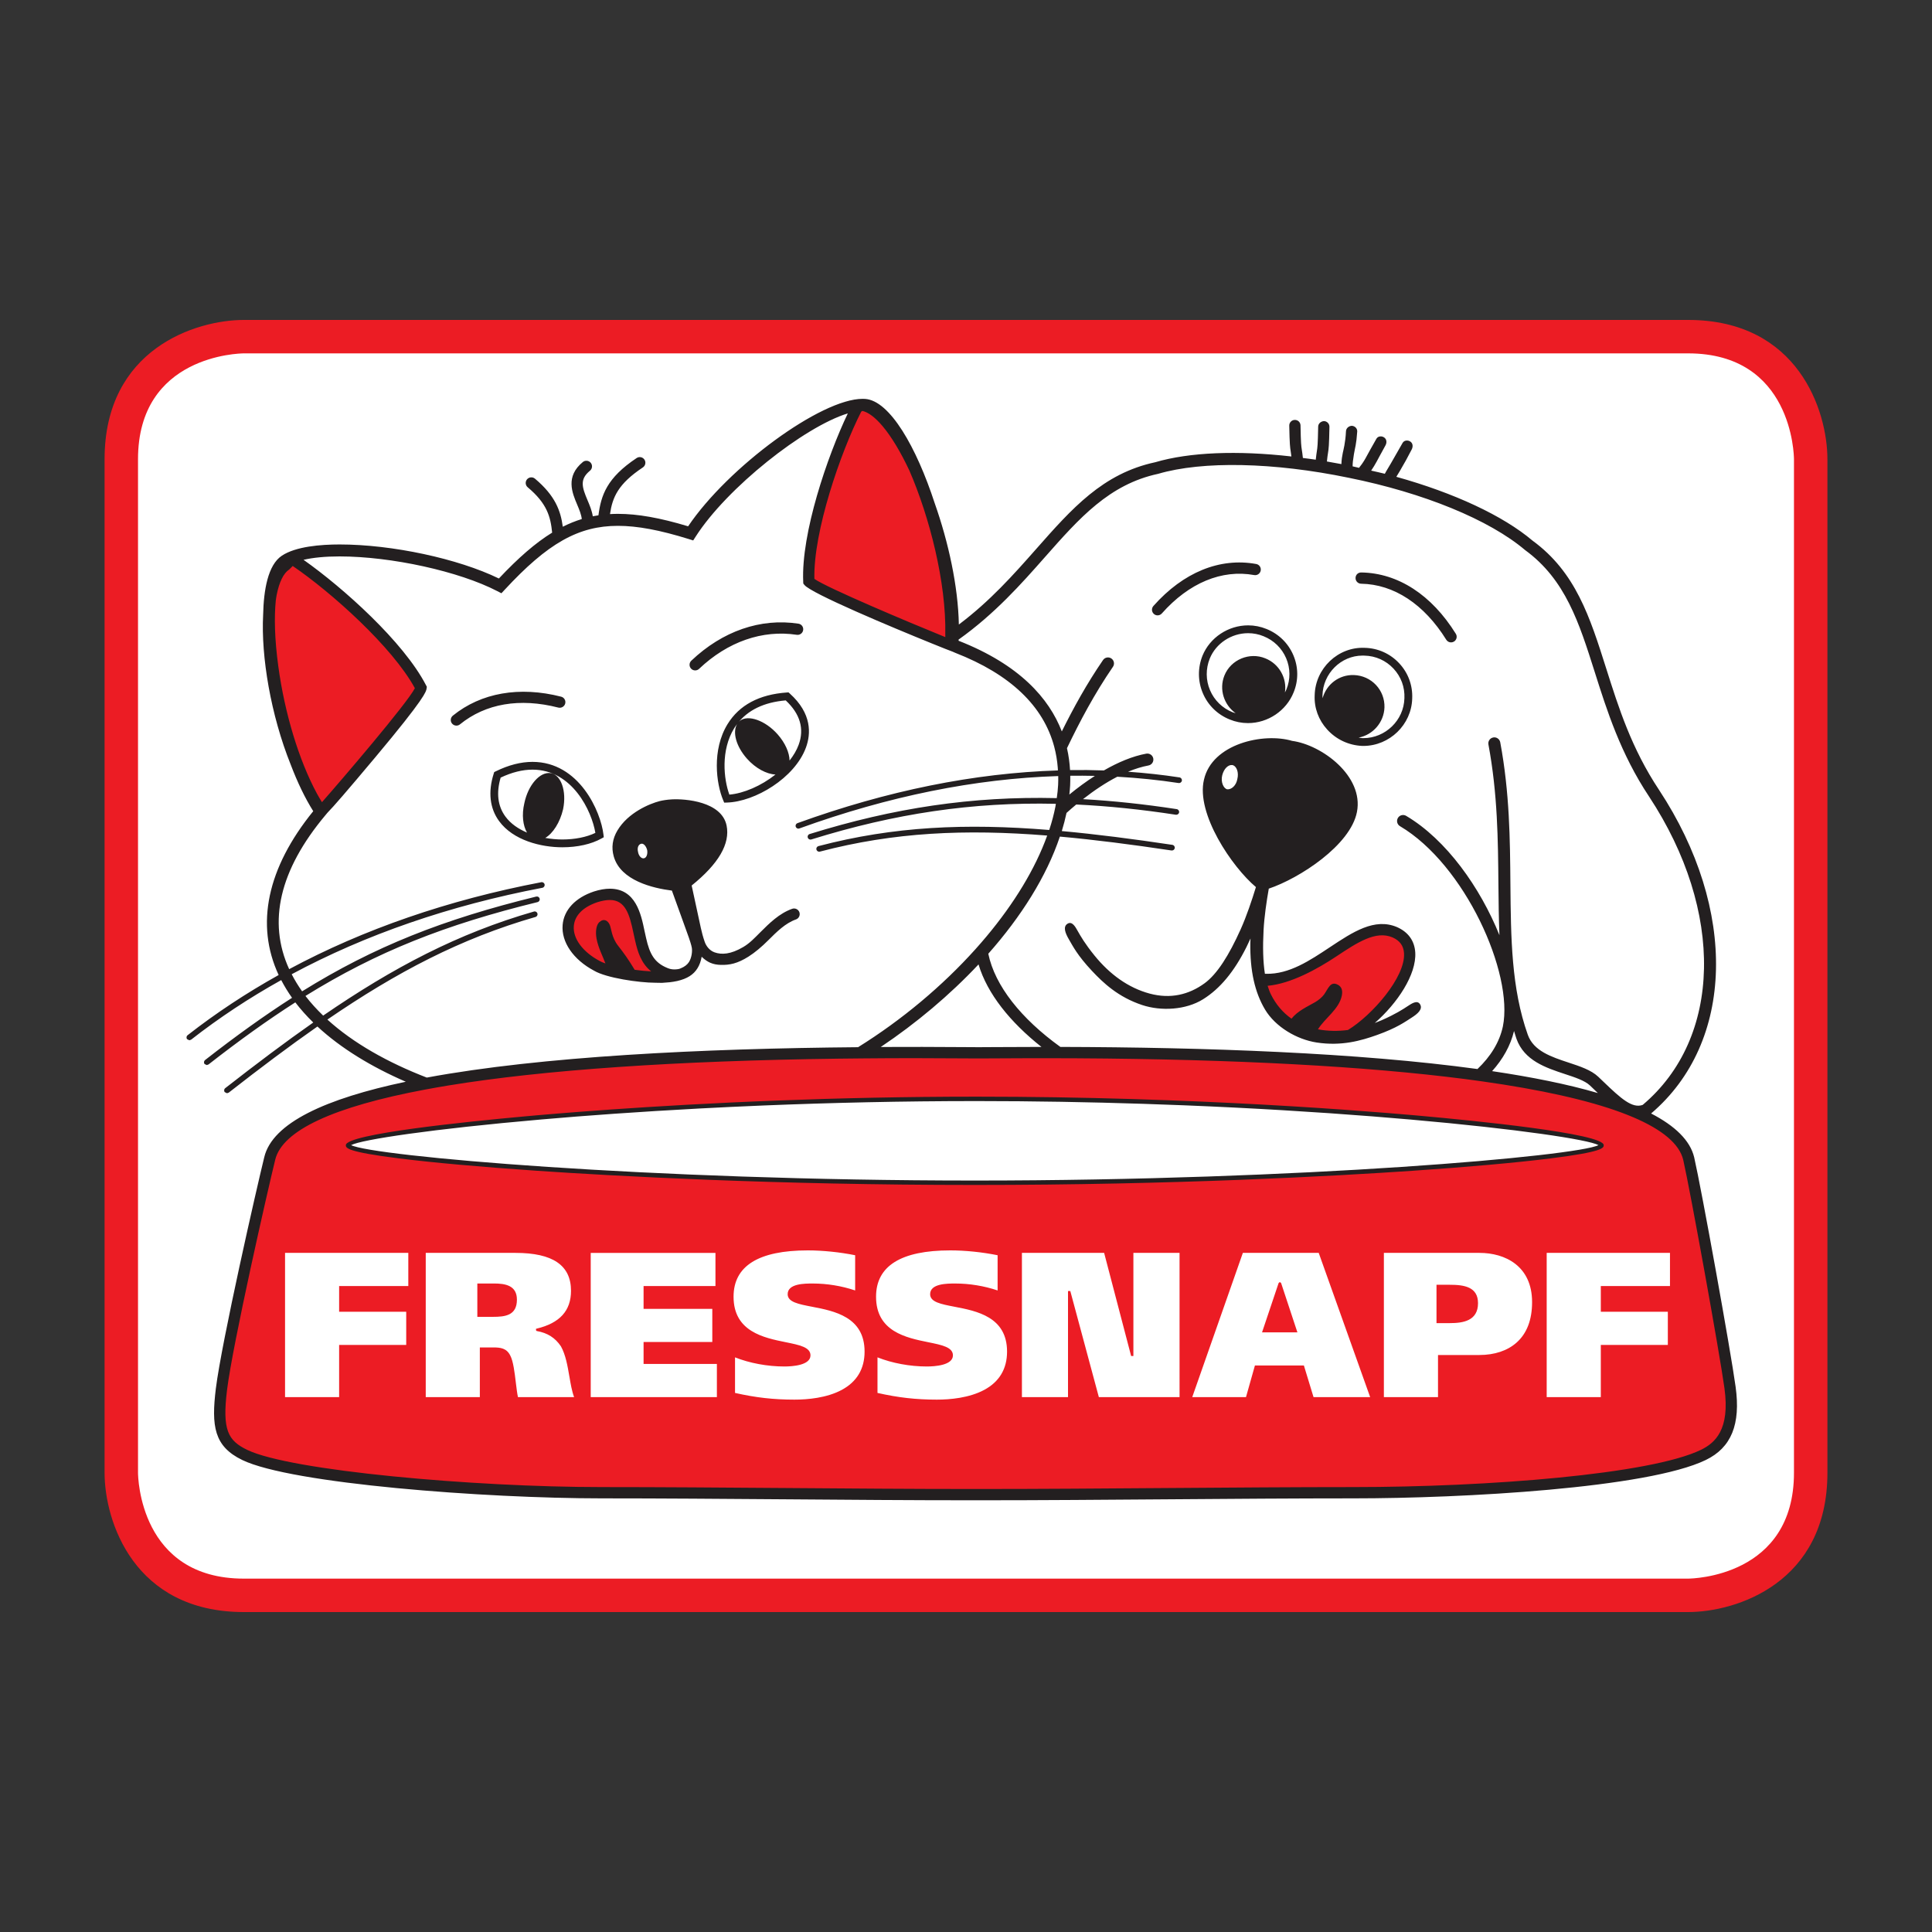 <?xml version="1.0" encoding="utf-8"?>
<!-- Generator: Adobe Illustrator 16.0.0, SVG Export Plug-In . SVG Version: 6.00 Build 0)  -->
<!DOCTYPE svg PUBLIC "-//W3C//DTD SVG 1.1//EN" "http://www.w3.org/Graphics/SVG/1.1/DTD/svg11.dtd">
<svg version="1.1" id="Ebene_1" xmlns="http://www.w3.org/2000/svg" xmlns:xlink="http://www.w3.org/1999/xlink" x="0px" y="0px"
	  viewBox="0 0 3000 3000" enable-background="new 0 0 3000 3000" xml:space="preserve">
<rect x="0" y="0" width="3000" height="3000" fill="#333333" stroke="none"/>
<g>
	<path fill="#FFFFFF" d="M2621.215,2455.301L2621.215,2455.301H378.704c-165.511,0-168.355-161.494-168.396-168.375V713.114
		c0-165.49,161.475-168.355,168.376-168.396h2242.613c165.51,0,168.355,161.476,168.395,168.376v1573.812
		C2789.691,2452.416,2628.096,2455.261,2621.215,2455.301"/>
	<path fill="#EC1C24" d="M378.684,548.714c-6.618,0.04-164.381,2.824-164.381,164.381v1573.791
		c0.041,6.638,2.825,164.4,164.381,164.4h2242.511c6.719-0.061,164.48-2.824,164.48-164.4V713.095
		c-0.039-6.618-2.824-164.381-164.4-164.381H378.684z M2621.275,2503.201H378.684c-171.1,0-216.296-141.479-216.296-216.315V713.095
		c0-171.1,141.48-216.296,216.296-216.296h2242.613c171.098,0,216.314,141.479,216.314,216.296v1573.791
		C2837.611,2458.005,2696.111,2503.201,2621.275,2503.201"/>
	<path fill="#EC1C24" d="M2593.129,1945.474h-191.438v223.942h84.037v-81.029h104.072v-51.472h-104.072v-39.991h107.4V1945.474z
		 M2379.012,2021.924c0-56.374-42.168-76.45-81.635-76.45h-148.5v223.942h84.055v-65.372h64.123
		c23.668,0,43.682-6.679,57.826-19.249C2370.902,2070.591,2379.012,2049.425,2379.012,2021.924 M2127.568,2169.416l-79.879-223.962
		h-117.773l-78.607,223.962h83.471l13.863-49.13h76.025l14.971,49.13H2127.568z M1831.596,1945.474h-71.668v160.123h-3.512
		l-41.926-160.123h-127.66v223.942h71.568v-164.704h3.551l44.328,164.704h125.318V1945.474L1831.596,1945.474z M1563.748,2098.737
		c0-53.974-47.174-63.033-81.675-69.65c-21.104-4.056-37.771-7.264-37.771-19.471c0-16.585,26.392-16.585,39.063-16.585
		c22.114,0,44.811,3.753,65.715,10.773v-54.679c-24.07-4.843-50.16-7.526-73.544-7.526c-76.449,0-115.209,24.192-115.209,71.911
		c0,54.234,46.87,63.737,81.11,70.699c21.388,4.338,38.275,7.748,38.275,20.398c0,15.576-28.47,17.271-40.716,17.271
		c-25.989,0-53.813-5.165-76.43-14.185v55.244c32.221,7.264,59.763,10.412,92.107,10.412c20.661,0,50.219-2.623,73.504-15.053
		C1551.764,2145.647,1563.748,2125.593,1563.748,2098.737 M1342.51,2098.737c0-53.974-47.153-63.033-81.636-69.65
		c-21.104-4.056-37.791-7.264-37.791-19.471c0-16.585,26.371-16.585,39.022-16.585c22.135,0,44.893,3.753,65.776,10.773v-54.679
		c-23.667-4.782-50.441-7.526-73.524-7.526c-76.511,0-115.29,24.192-115.29,71.911c0,54.234,46.891,63.737,81.151,70.699
		c21.407,4.338,38.296,7.748,38.296,20.398c0,15.576-28.43,17.271-40.657,17.271c-26.068,0-53.893-5.165-76.51-14.185v55.244
		c32.222,7.264,59.803,10.412,92.147,10.412c20.681,0,50.22-2.623,73.463-15.053
		C1330.524,2145.647,1342.51,2125.633,1342.51,2098.737 M1113.18,2117.945H999.343v-34.119h106.715v-51.45H999.343v-35.432h111.618
		v-51.451H917.264v223.943h195.916V2117.945z M891.457,2169.416c-3.49-9.361-5.387-20.681-7.264-31.758l-0.141-0.646
		c-2.784-16.303-5.669-33.15-13.035-46.447c-8.978-13.297-20.862-20.843-37.528-23.769l-0.242-0.061l-0.929-1.109v-2.038
		l0.102-0.262l1.129-0.283c35.714-8.615,53.105-27.783,53.105-58.674c0-39.627-28.227-58.896-86.276-58.896h-139.28v223.942h83.996
		v-77.115h21.146c10.491,0,20.418,0.968,26.128,12.63c4.661,8.758,6.76,26.312,8.595,41.807l0.182,1.474
		c0.988,8.029,1.917,15.616,3.127,21.205H891.457L891.457,2169.416z M634.021,1945.474H442.624v223.942H526.6v-81.029h104.173
		v-51.472H526.6v-39.991h107.421V1945.474z M541.188,1778.168l2.159,3.551c31.072,16.001,451.456,55.426,970.342,55.426
		c519.211,0,939.434-39.445,970.324-55.426l2.158-3.551l-2.098-3.551c-15.637-8.535-121.605-25.101-293.916-40.214l-59.078-4.882
		c-94.65-7.425-193.213-13.236-292.988-17.231l-63.234-2.3c-86.98-2.825-173.883-4.258-258.283-4.258
		c-108.187,0-219.402,2.301-330.576,6.841l-99.694,4.681l-133.086,8.192l-113.354,8.896
		c-173.884,15.154-280.801,31.719-296.559,40.274L541.188,1778.168 M2642.906,2254.926c-78.813,38.235-332.01,58.23-541.385,58.23
		l-576.412,2.966h-18.986l-571.528-2.966c-199.932,0-484.869-25.443-552.623-58.23c-31.617-15.335-41.403-32.343-33.413-97.213
		c8.877-71.728,63.073-309.854,74.815-357.572c11.098-47.193,90.493-84.965,235.948-112.224l36.883-6.437
		c149.208-24.373,353.155-38.396,606.172-41.645l37.711-0.385l78.448-0.383l77.479,0.343l21.104,0.101h5.086l21.084-0.101
		l71.063-0.262l26.391,0.04l31.961,0.121c244.846,1.372,447.785,12.247,603.246,32.304l25.523,3.51
		c92.168,12.914,165.471,29.338,217.85,48.768l18.461,7.364c46.771,19.955,73.627,43.139,79.82,68.844
		c11.117,48.667,56.656,300.837,64.082,355.031C2690.967,2222.381,2665.846,2243.788,2642.906,2254.926 M2295.057,2023.599
		c0,27.399-23.283,30.931-43.561,30.931h-20.904v-59.542h20.561C2273.951,1994.968,2295.057,1998.438,2295.057,2023.599
		 M802.659,2018.05c0,24.677-18.3,26.734-37.064,26.734h-24.393v-51.773h25.685C784.601,1992.99,802.659,1995.977,802.659,2018.05
		 M1989.318,1992.365l25.281,76.49h-54.9l25.705-76.49l1.27-1.272h0.707h0.666L1989.318,1992.365 M1337.163,634.526l-0.604,0.403
		l-2.119,1.614l-0.766,0.907c-30.609,60.188-75.018,184.941-73.141,261.532l1.13,2.784l0.545,0.384
		c19.41,13.922,142.973,66.039,199.75,89.081l6.134,2.501l2.481-0.242l1.211-2.159l0.061-1.917l-0.04-4.721
		c1.452-73.444-20.561-173.763-56.071-255.58c-13.821-29.498-28.45-53.73-42.311-70.114c-11.805-13.901-23.285-22.477-33.151-24.776
		L1337.163,634.526 M2072.506,1481.992l-0.08,0.061c-28.168,18.644-69.127,41.544-104.414,44.672l-1.615,0.12l-1.996,1.171
		l-0.344,2.28l0.484,1.594l5.508,14.325c8.111,16.102,19.248,29.176,33.07,38.86l1.008,0.727l3.652-0.545l0.787-0.988
		c7.283-9.181,18.4-15.213,28.207-20.54l7.324-4.075c5.973-3.431,11.904-8.535,15.092-12.954l4.035-6.335
		c2.867-4.782,5.328-8.898,8.395-8.898l3.914,1.23c2.945,1.574,5.73,4.298,4.096,12.529c-2.381,12.127-11.803,22.216-20.883,31.94
		c-5.791,6.214-11.58,12.43-15.658,19.107l-1.008,1.675l-0.162,2.502l1.957,1.533l1.918,0.363
		c8.957,1.635,18.078,2.462,27.098,2.462l21.307-1.594c38.174-22.922,92.65-83.512,89.988-123.422
		c-0.867-13.095-7.506-22.194-20.258-27.824c-5.648-2.38-11.643-3.591-17.836-3.591
		C2123.23,1448.317,2099.725,1463.934,2072.506,1481.992 M926.485,1397.068l-0.061,0.02c-23.89,8.031-37.893,22.355-39.365,40.374
		c-1.776,21.085,14.325,43.38,42.008,58.17l9.705,4.196l2.765-0.646l1.694-1.695l0.645-2.804l-4.5-11.179
		c-3.51-8.292-7.364-17.372-9.059-26.572c-2.018-10.755,0.021-19.35,2.966-22.013c1.614-1.473,3.188-2.261,4.499-2.261
		c1.937,0,3.915,1.837,5.327,4.924l1.695,6.073c1.695,7.324,4.035,17.312,11.662,27.117c8.515,10.937,14.89,19.431,25.645,37.227
		l2.22,1.775l26.633,2.604l2.624-1.736l0.887-2.38l-0.847-3.026c-14.225-11.34-19.672-28.43-23.425-45.217l-2.038-9.02l-0.585-2.805
		c-6.215-29.921-13.539-54.698-40.636-54.698C940.951,1393.477,934.051,1394.667,926.485,1397.068 M455.92,874.933l0.868,0.625
		c57.342,39.083,154.474,124.229,190.933,191.156l0.343,0.624l-0.282,3.088c-12.388,24.454-117.651,147.089-144.809,177.858
		l-1.21,1.352l-2.24,0.868l-2.038-1.231l-1.332-2.179l-7.122-12.146l-0.545-0.969c-27.904-51.673-50.462-126.024-60.349-198.883
		c-5.388-39.971-6.719-74.533-3.874-102.841l0.282-2.038l1.17-7.264c4.196-21.206,11.521-35.713,20.722-41.604l6.073-6.094
		L455.92,874.933"/>
	<path fill="#231F20" d="M1513.711,1833.13c-509.284,0-935.72-38.094-968.488-54.982c15.839-8.555,126.368-25.14,295.006-39.809
		c35.33-3.087,73.201-6.094,113.292-8.897c42.028-2.946,86.519-5.71,133.005-8.192c32.263-1.694,65.514-3.288,99.633-4.682
		c103.467-4.217,214.782-6.819,330.415-6.819c89.182,0,175.781,1.573,258.164,4.257c21.346,0.687,42.41,1.453,63.172,2.28
		c107.361,4.318,206.309,10.411,292.848,17.211c20.398,1.594,40.092,3.229,59.057,4.903
		c167.186,14.669,276.705,31.193,292.322,39.748C2449.531,1795.036,2023.074,1833.13,1513.711,1833.13 M2206.621,1732.729
		c-4.156-0.384-8.07-0.727-11.48-1.029c-12.227-1.068-25.766-2.219-40.475-3.409c-81.473-6.577-199.689-14.608-341.875-19.854
		c-18.381-0.686-37.125-1.332-56.273-1.896c-74.855-2.26-155.381-3.652-239.943-3.652c-110.77,0-214.781,2.381-308.321,5.973
		c-25.786,0.988-50.805,2.038-74.916,3.188c-92.551,4.378-172.068,9.645-234.152,14.427c-24.03,1.835-45.519,3.631-64.062,5.225
		c-6.336,0.545-14.003,1.231-22.678,2.039c-86.801,7.908-275.414,27.057-275.414,44.469c0,4.076,0,10.25,82.685,20.561
		c52.983,6.618,127.013,13.256,214.016,19.188c120.677,8.232,369.437,22.054,679.938,22.054c310.5,0,559.26-13.821,679.918-22.054
		c86.982-5.932,161.012-12.569,214.016-19.188c82.645-10.311,82.645-16.484,82.645-20.561
		C2490.268,1759.969,2286.26,1739.852,2206.621,1732.729 M2641.17,2251.314c-78.266,37.952-330.719,57.826-539.629,57.826
		c-89.746,0-190.67,0.767-288.287,1.474c-97.555,0.726-198.438,1.492-288.123,1.492h-18.988c-89.16,0-188.732-0.767-285.037-1.492
		c-96.687-0.728-196.643-1.474-286.491-1.474c-199.487,0-483.577-25.281-550.867-57.826c-29.7-14.407-38.881-30.608-31.194-93.097
		c8.898-71.869,63.013-309.432,74.735-357.129c10.835-45.902,91.321-82.685,232.8-109.197c11.864-2.219,24.091-4.378,36.782-6.456
		c147.331-24.051,351.683-38.296,605.587-41.564c12.409-0.183,25.04-0.282,37.69-0.384c25.705-0.222,51.734-0.384,78.388-0.384
		c25.361,0,51.269,0.142,77.438,0.344c9.565,0.061,16.686,0.101,21.165,0.101h5.086c4.459,0,11.602-0.04,21.125-0.101
		c33.23-0.243,65.574-0.283,97.412-0.223c10.695,0.021,21.389,0.061,31.922,0.102c245.934,1.392,448.953,12.448,602.742,32.283
		c8.695,1.13,17.129,2.3,25.502,3.47c91.906,12.934,164.703,29.195,216.982,48.586c6.416,2.381,12.508,4.822,18.299,7.264
		c45.115,19.27,71.549,41.342,77.5,66.099c11.076,48.405,56.576,300.353,64.021,354.648
		C2686.648,2220.424,2662.881,2240.762,2641.17,2251.314 M508.36,1583.179c107.563-73.686,207.095-125.903,323.132-159.315
		c2.361-0.646,3.713-3.107,3.006-5.448c-0.646-2.36-3.087-3.692-5.428-2.986c-117.671,33.836-218.394,86.82-327.268,161.576
		c-10.109-9.746-19.35-19.894-27.5-30.507c111.214-68.945,217.283-110.65,360.458-145.737c2.34-0.586,3.793-2.966,3.208-5.348
		c-0.585-2.38-3.006-3.813-5.326-3.229c-144.426,35.411-251.363,77.499-363.526,147.15c-6.094-8.575-11.501-17.433-16.182-26.554
		c114.847-61.659,245.068-106.674,389.23-134.236c2.38-0.443,3.975-2.764,3.491-5.165c-0.443-2.38-2.764-3.954-5.165-3.49
		c-144.93,27.703-275.898,73-391.471,135.003c-33.715-73.625-14.911-153.908,55.99-238.731l3.673-4.379
		c9.241-9.362,28.63-31.697,73.625-85.348c78.044-93.096,79.417-102.64,80.083-107.22l0.403-2.784l-1.292-2.461
		c-34.825-67.331-128.95-151.528-190.166-194.688c14.668-3.409,33.574-5.285,55.849-5.285c80.445,0,185.808,23.183,245.088,53.933
		l6.335,3.288l4.843-5.226c67.068-72.515,114.806-99.472,176.103-99.472c30.043,0,65.01,6.538,110.064,20.54l6.779,2.139
		l3.854-5.993c48.747-76.105,169.021-170.877,236.23-191.275c-31.939,66.806-72.636,186.454-69.247,261.351l0.122,2.804l1.755,2.22
		c10.41,13.217,136.436,65.938,197.47,90.675c8.394,3.409,15.517,6.255,20.964,8.435c7.203,2.864,11.541,4.539,11.764,4.539
		l3.873,1.695c85.873,33.453,137.123,82.785,153.888,146.1c2.744,10.432,4.582,21.246,5.449,32.424l0.223,4.137
		c-129.738,4.116-265.084,31.375-404.405,81.857c-2.3,0.807-3.511,3.329-2.684,5.629c0.666,1.796,2.361,2.927,4.157,2.927
		l1.533-0.344c138.514-50.159,272.993-77.257,401.881-81.313c0.102,4.479,0.061,9.039-0.162,13.68
		c-0.322,6.779-1.109,13.64-2.098,20.561c-131.23-3.087-252.794,15.071-383.763,55.789c-2.34,0.706-3.632,3.168-2.906,5.508
		c0.586,1.877,2.34,3.107,4.218,3.107l1.311-0.201c129.576-40.254,249.909-58.291,379.728-55.366l-0.746,4.581
		c-2.26,11.501-5.348,23.183-9.201,34.966l-0.385,1.09c-129.352-10.532-241.333-5.67-358.278,25.039
		c-2.361,0.626-3.793,3.007-3.168,5.367c0.525,1.978,2.3,3.329,4.278,3.329l1.11-0.141
		c115.068-30.205,225.536-35.128,352.931-24.939c-18.582,51.693-51.33,105.344-94.145,156.532
		c-5.668,6.799-11.521,13.539-17.533,20.217c-51.047,56.798-113.898,109.521-181.975,151.892
		c-242.423,2.098-491.405,14.164-669.729,47.173C602.606,1650.045,548.814,1619.962,508.36,1583.179 M432.132,1034.531
		c-5.75-42.371-6.437-76.309-3.914-101.792c0.464-3.067,0.847-6.215,1.412-9.039c3.995-20.076,10.713-33.716,19.43-39.365
		l5.468-5.488c60.167,40.999,154.796,125.722,189.683,189.783c-12.006,23.607-115.372,144.284-144.264,176.991l-0.404-0.667
		c-2.604-4.136-5.085-8.533-7.546-12.912C464.455,1181.015,442.12,1108.236,432.132,1034.531 M1338.938,638.158l0.444-0.021
		c9.06,2.099,19.672,10.088,30.971,23.445c14.125,16.687,28.45,40.838,41.766,69.166c31.558,72.697,57.303,174.287,55.709,253.864
		l0.039,4.661l-4.337-1.755c-49.636-20.137-179.594-74.756-198.963-88.637c-1.776-73.121,40.373-195.998,72.697-259.615
		L1338.938,638.158z M1660.477,1233.777c0.504-4.722,0.988-9.442,1.23-14.144c0.223-4.903,0.283-9.928,0.182-15.032
		c12.813-0.182,25.564-0.101,38.275,0.182C1686.787,1213.398,1673.471,1223.104,1660.477,1233.777 M1617.156,1625.651
		c-24.838,0.021-49.494,0.121-73.906,0.282c-9.484,0.061-16.586,0.121-21.025,0.121h-5.086c-4.438,0-11.541-0.061-21.023-0.121
		c-42.189-0.323-85.166-0.403-128.465-0.182c54.961-36.863,107.118-80.587,151.81-128.224
		C1533.1,1543.168,1568.551,1587.133,1617.156,1625.651 M2481.168,1697.299c-46.609-13.619-102.195-24.837-164.219-34.038
		c16.787-18.684,28.529-39.567,34.037-62.347c1.271,3.995,2.34,8.071,3.754,12.046c12.086,33.978,45.641,45.015,75.26,54.82
		c15.859,5.186,30.83,10.169,38.84,17.695l8.332,8.01L2481.168,1697.299 M1488.449,993.169
		c56.252-40.011,97.475-86.559,134.237-128.224c53.469-60.531,99.633-112.85,175.719-129.192
		c68.945-20.258,179.514-17.957,295.914,6.134c116.098,23.324,218.271,65.13,273.879,112.304
		c62.629,45.762,83.734,112.426,108.188,189.602c18.785,59.34,40.072,126.569,84.199,192.972
		c117.49,178.383,113.414,375.046-9.807,478.916c-16.162,5.933-33.734-9.825-60.672-35.713l-8.434-8.07
		c-11.096-10.411-27.965-15.98-45.82-21.872c-26.795-8.857-54.518-17.957-63.518-43.319
		c-25.584-72.052-26.23-150.378-26.977-233.365c-0.564-70.033-1.211-142.469-15.799-220.733c-0.967-5.086-5.891-8.454-10.875-7.466
		c-5.084,0.948-8.434,5.791-7.465,10.875c14.305,76.652,14.91,148.239,15.516,217.506c0.223,26.694,0.545,52.863,1.574,78.609
		c-29.74-73.746-82.221-148.239-144.869-185.283c-4.459-2.623-10.17-1.15-12.793,3.268c-2.623,4.46-1.17,10.189,3.289,12.792
		c100.742,59.563,176.607,228.442,159.719,310.965c-5.246,24.516-19.066,46.729-39.465,66.12
		c-185.102-25.342-422.078-33.775-647.656-34.341c-60.852-43.825-101.609-94.871-111.92-144.688
		c50.967-57.563,90.393-119.931,111.154-181.894c54.094,4.883,111.295,12.247,173.338,21.549c2.482,0.282,4.682-1.313,5.023-3.733
		c0.365-2.38-1.311-4.66-3.711-5.003c-61.357-9.181-117.994-16.485-171.645-21.408c2.865-9.423,5.326-18.825,7.305-28.167
		c4.963-4.479,10.008-8.837,15.111-13.074c49.656,2.381,100.885,7.647,154.695,15.899c2.322,0.322,4.641-1.292,5.025-3.692
		c0.363-2.401-1.291-4.641-3.693-5.024c-50.502-7.728-98.725-12.872-145.555-15.495c17.533-13.721,35.492-25.706,53.268-34.825
		c32.141,1.815,63.92,4.983,95.234,9.806c2.359,0.322,4.68-1.292,5.043-3.713c0.385-2.381-1.271-4.64-3.693-5.023
		c-26.328-4.036-52.982-6.921-79.898-8.838c10.773-4.459,21.406-7.788,31.717-9.705c5.066-0.928,8.395-5.79,7.467-10.875
		s-5.75-8.333-10.875-7.485c-21.268,3.934-43.563,13.256-65.838,26.068c-17.393-0.626-34.906-0.827-52.52-0.565
		c-0.646-11.017-2.098-22.355-4.783-33.978c20.137-41.968,42.613-84.38,71.346-126.327c2.945-4.237,1.857-10.028-2.4-12.974
		c-4.258-2.905-10.049-1.815-12.975,2.441c-25.322,36.944-45.74,74.049-63.98,110.812c-19.793-51.27-65.373-103.527-160.264-140.773
		L1488.449,993.169 M2695.041,2153.315c-7.707-56.314-52.801-305.961-64.322-356.242c-6.336-26.392-29.883-48.868-66.887-68.056
		c129.615-110.408,134.842-316.474,12.287-502.524c-42.672-64.283-62.648-127.335-81.957-188.33
		c-25.443-80.324-47.416-149.672-114.424-198.641c-45.801-38.841-122.15-74.251-211.533-99.13
		c4.338-6.678,6.578-11.076,10.148-17.23c3.33-5.771,4.439-7.324,13.641-25.039c2.24-4.298,2.158-9.362-1.715-12.247
		c-3.834-2.865-9.826-2.421-12.248,1.735c-10.553,18.279-13.66,24.03-18.32,32.021c-1.594,2.764-3.834,6.537-7.445,12.529
		l-1.896,3.511c-6.92-1.775-14.164-3.228-21.227-4.902c3.754-5.428,5.629-8.979,8.637-14.226c1.977-3.449,5.084-9.765,13.498-24.817
		c2.381-4.237,2.158-9.342-1.695-12.247s-9.846-2.441-12.246,1.735c-7.104,12.49-11.906,21.024-15.295,27.36
		c-1.553,2.864-5.105,9.745-11.219,17.149l-0.465,0.747c-3.408-0.747-6.678-1.574-10.047-2.32l0.02-0.283
		c0-4.64,0.443-9.079,2.018-18.622c1.695-10.352,3.773-14.851,5.125-35.128c0.303-4.822-3.773-8.798-8.555-8.898
		c-4.6,0.242-8.736,3.732-8.918,8.555c-0.748,17.312-4.156,29.74-4.943,33.494c-0.99,4.862-1.918,10.27-2.158,17.412
		c-7.547-1.452-15.053-2.805-22.498-4.075c0.645-6.639,1.23-10.291,1.693-13.176c1.09-6.921,1.676-10.754,2.24-40.656
		c0.061-4.822-3.771-8.798-8.596-8.897c-4.66,0.383-8.797,3.752-8.896,8.555c-0.545,28.751-1.09,32.121-2.059,38.295
		c-0.443,2.946-0.988,6.599-1.695,13.095c-6.738-1.049-13.316-1.815-19.975-2.684c-0.645-6.174-1.189-9.725-1.654-12.59
		c-0.969-6.215-1.514-9.645-2.037-37.952c-0.082-4.823-3.977-8.656-8.918-8.556c-4.822,0.081-8.656,4.096-8.557,8.919
		c0.605,29.478,1.191,33.312,2.281,40.272c0.281,1.957,0.645,4.317,1.029,7.566c-83.836-9.563-158.207-6.679-211.395,8.958
		c-81.412,17.453-129.473,71.91-185.1,134.963c-35.129,39.788-71.406,80.606-119.872,117.066
		c-1.149-59.462-16.162-128.022-37.509-188.452c-28.368-86.941-69.589-159.175-107.885-161.878l-4.096-0.142
		c-64.626,0-208.708,105.888-270.894,197.935c-43.683-13.176-78.407-19.329-108.854-19.329c-4.217,0-8.373,0.12-12.489,0.363
		c3.874-26.129,12.51-46.811,51.088-72.476c3.994-2.684,5.084-8.111,2.421-12.126c-2.684-4.016-8.091-5.104-12.126-2.421
		c-46.386,30.87-55.244,57.826-59.3,88.918c-2.946,0.425-5.872,0.93-8.777,1.514c-1.332-8.534-4.701-16.768-8.111-24.797
		c-8.596-20.338-12.65-32.484,3.733-45.963c3.713-3.087,4.257-8.555,1.211-12.288c-3.087-3.732-8.595-4.257-12.308-1.19
		c-27.259,22.396-16.565,47.779-8.716,66.281c3.329,7.89,6.396,15.395,7.102,22.255c-9.927,3.026-19.712,7.002-29.479,11.925
		c-3.329-24.596-11.541-48.041-43.218-74.634c-3.692-3.107-9.221-2.623-12.348,1.069c-3.088,3.712-2.623,9.22,1.109,12.327
		c30.023,25.201,35.39,45.52,37.932,70.377c-25.967,15.98-52.621,39.224-82.725,71.244c-63.274-30.83-165.692-52.863-247.327-52.863
		c-28.995,0-68.137,3.047-89.767,17.515c-21.568,14.385-28.166,53.347-28.974,91.723c-3.41,64.93,11.924,155.583,42.754,232.478
		c10.472,27.541,22.336,52.258,35.047,72.454c-71.607,88.214-90.19,176.063-53.71,254.391
		c-50.14,27.965-97.374,59.077-141.379,93.479c-1.916,1.453-2.28,4.257-0.767,6.154l3.471,1.714l2.724-0.928
		c43.562-34.059,90.311-64.868,139.946-92.551c4.903,9.464,10.532,18.663,16.807,27.541
		c-43.178,27.683-87.345,59.381-135.043,96.628c-1.917,1.513-2.26,4.257-0.767,6.214l3.41,1.554l2.704-0.928
		c47.597-37.187,91.724-68.844,134.781-96.405c8.292,10.875,17.654,21.286,27.864,31.273
		c-43.561,30.508-88.556,64.345-136.678,101.935c-1.917,1.473-2.28,4.257-0.767,6.174l3.491,1.715l2.704-0.949
		c48.525-37.932,93.822-71.99,137.728-102.659c36.741,34.059,84.117,62.689,137.202,85.752
		c-123.805,26.088-207.196,63.758-219.807,117.308c-11.783,47.779-66.099,286.511-75.138,359.087
		c-7.143,58.291-2.825,89.746,40.979,110.952c76.268,36.924,376.661,59.582,558.475,59.582c89.746,0,189.723,0.747,286.35,1.473
		c96.304,0.747,195.957,1.493,285.179,1.493h18.986c89.766,0,190.67-0.767,288.246-1.493c97.574-0.746,198.459-1.473,288.145-1.473
		c170.594,0,457.105-15.859,547.254-59.602C2688.404,2247.863,2703.113,2211.707,2695.041,2153.315 M1079.445,1041.008
		c2.179,0,4.318-0.767,6.033-2.381c44.51-42.25,98.422-60.974,151.709-52.924c4.761,0.727,9.24-2.502,9.947-7.304
		c0.767-4.762-2.522-9.221-7.284-9.947c-58.795-8.999-117.873,11.439-166.398,57.463c-3.49,3.33-3.632,8.879-0.322,12.369
		C1074.804,1040.1,1077.144,1041.008,1079.445,1041.008 M1011.125,1508.363c-15.395-12.308-21.004-30.346-24.837-47.456
		c-0.888-3.53-1.755-7.646-2.643-11.944c-6.053-29.195-12.59-51.472-36.701-51.472c-5.589,0-12.086,1.15-19.249,3.41
		c-22.236,7.445-35.29,20.561-36.662,36.903c-1.654,19.45,13.68,40.272,39.93,54.296c2.32,1.372,5.548,2.664,9.12,3.935
		c-3.834-10.754-11.098-24.111-13.741-38.356c-2.037-10.977-0.443-21.509,4.218-25.726c7.062-6.396,13.176-2.643,16.182,3.995
		c2.522,5.589,2.825,19.472,12.853,32.364c9.322,11.964,15.516,20.378,25.926,37.589
		C994.763,1507.133,1003.701,1508.021,1011.125,1508.363 M1004.972,1320.194c-1.675-6.719-5.872-10.875-9.221-10.027
		c-4.156,0.807-6.678,5.831-5.044,12.529c0.868,5.871,5.044,10.936,9.241,10.048
		C1004.145,1331.876,1005.819,1326.006,1004.972,1320.194 M1241.283,1416.519c1.594,4.56-0.766,9.564-5.326,11.179
		c-16.364,5.75-29.862,19.207-42.916,32.241c-10.352,10.371-20.883,19.208-30.771,25.463
		c-17.291,10.917-29.417,13.217-42.996,12.874c-5.71-0.142-11.339-1.029-16.787-3.471c-4.48-2.038-8.777-5.064-12.954-9.181
		c-1.231,7.021-3.35,12.833-6.417,17.756c-6.274,10.189-16.162,16.384-31.455,19.914c-9.524,1.997-13.962,2.22-23.729,2.886
		c-3.773,0-6.477-0.182-10.33-0.182c-25.343,0-76.228-7.445-95.154-18.724c-32.182-17.111-51.007-44.39-48.809-70.963
		c1.958-23.404,19.713-42.371,48.667-52.036c8.999-2.885,17.251-4.297,24.656-4.297c40.252,0,48.423,39.365,53.811,65.393
		c0.868,4.116,1.655,7.971,2.543,11.501c5.507,24.434,12.873,38.033,33.049,46.226c3.875,1.573,6.659,2.219,11.32,2.219
		c4.439-0.222,6.8-0.424,9.967-1.997c5.307-2.119,9.746-5.609,12.207-9.524c4.238-6.799,5.307-16.625,4.419-21.952
		c-0.707-4.257-3.087-11.521-4.641-15.959c-9.766-27.703-14.205-39.022-26.331-72.979c-29.316-3.692-79.617-15.436-90.271-53.005
		c-3.934-13.82-2.037-27.38,5.65-40.272c16.565-27.885,50.079-41.705,65.715-45.701c3.733-0.948,10.997-2.239,18.846-2.663
		c20.964-1.149,77.075,3.289,84.965,40.414c5.891,28.409-12.51,59.784-54.195,93.338c6.033,27.662,8.474,39.184,14.225,65.797
		c1.776,7.748,3.087,13.095,5.972,21.508c2.321,6.76,7.506,13.68,15.435,16.505c10.936,3.875,25.04,3.147,44.49-8.313
		c10.048-5.912,17.291-13.721,26.532-22.961c13.762-13.721,29.357-29.297,49.454-36.379
		C1234.665,1409.577,1239.668,1411.999,1241.283,1416.519 M924.486,1293.299c-5.548-33.534-35.571-98.2-97.656-98.2
		c-15.475,0-32.102,4.156-49.433,12.368c-6.981,23.868-4.54,44.188,7.365,60.409c8.273,11.299,20.257,19.31,33.574,24.958
		c-6.295-10.693-8.394-27.561-4.177-45.478c5.872-28.47,24.272-49.394,40.999-46.831c15.879,2.502,25.08,27.582,19.208,56.051
		c-4.842,20.702-15.899,37.711-27.703,44.551c9.12,1.594,18.16,2.422,26.553,2.422
		C892.567,1303.549,910.969,1299.856,924.486,1293.299 M934.051,1301.975c-15.738,8.838-37.348,13.68-60.833,13.68
		c-33.11,0-76.309-10.673-98.221-40.656c-14.487-19.772-17.372-45.236-8.373-73.625l0.766-2.481l2.321-1.131
		c19.854-9.785,39.083-14.728,57.12-14.728c72.778,0,106.191,77.599,110.247,112.989l0.484,4.015L934.051,1301.975z
		 M1220.077,1087.576c-33.796,2.864-58.957,15.071-75.078,36.177c1.069-1.654,2.34-3.168,3.874-4.419
		c12.55-10.048,39.344-0.827,58.613,20.923c11.905,13.498,18.361,28.571,18.542,40.697c6.053-7.667,10.956-15.839,14.104-24.394
		C1249.233,1131.742,1242.473,1108.54,1220.077,1087.576 M1204.178,1202.664c-13.681-0.564-30.851-9.463-44.41-24.757
		c-16.768-18.966-22.719-41.079-15.133-53.649c-1.594,2.139-3.208,4.237-4.6,6.536c-21.044,34.221-16.343,78.751-7.505,103.084
		C1154.866,1232.001,1182.165,1220.158,1204.178,1202.664 M1251.492,1160.717c-17.393,47.477-79.194,84.299-122.836,85.489
		l-4.136,0.121l-1.595-3.834c-10.753-25.503-17.815-77.963,6.8-118.055c18.159-29.599,49.171-46.144,92.087-49.15l2.542-0.181
		l1.917,1.693C1261.096,1108.035,1259.2,1139.672,1251.492,1160.717 M714.184,1124.803c-1.595,1.331-3.551,1.937-5.489,1.937
		c-2.562,0-5.043-1.11-6.799-3.229c-3.047-3.733-2.462-9.24,1.311-12.287c43.764-35.512,103.426-45.964,168.153-29.418
		c4.682,1.21,7.486,5.951,6.296,10.633c-1.211,4.682-6.013,7.445-10.634,6.315C806.977,1083.399,754.154,1092.398,714.184,1124.803
		 M2104.891,897.49c0.061-4.842,3.732-8.636,8.898-8.575c57.039,0.908,109.217,34.725,146.807,95.234
		c2.561,4.116,1.311,9.483-2.805,12.046c-1.453,0.868-3.027,1.312-4.602,1.312c-2.924,0-5.77-1.453-7.424-4.116
		c-34.381-55.284-81.354-86.176-132.279-87.002C2108.664,906.308,2104.811,902.312,2104.891,897.49 M2093.088,1599.36
		c-15.719,2.099-31.314,1.776-46.568-1.009c10.531-17.21,32.887-31.233,37.064-52.379c1.613-8.192-0.383-13.761-6.154-16.848
		c-11.682-6.234-14.891,6.053-21.488,15.214c-3.107,4.298-8.877,8.958-13.842,11.823c-11.721,6.799-26.977,13.397-36.682,25.624
		c-13.578-9.502-24.131-22.153-31.777-37.366c-2.037-4.076-3.754-8.737-5.266-13.681c36.236-3.229,77.438-26.229,106.27-45.357
		c33.051-21.912,61.561-40.858,87.67-29.781c11.338,4.984,17.088,12.975,17.836,24.395
		C2182.652,1517.382,2130.232,1576.823,2093.088,1599.36 M1921.322,1209.706c-1.695,10.048-9.24,16.727-15.961,15.879
		c-5.811-1.654-10.008-11.661-7.484-21.729c2.482-10.028,9.18-16.768,15.818-15.9
		C1920.475,1189.63,1923.863,1199.658,1921.322,1209.706 M2186.123,1562.154c-7.85,5.186-19.168,12.57-40.859,22.114
		c-3.49,1.533-7,2.905-10.492,4.237c34.969-30.527,64.891-75.18,62.832-109.52c-1.09-18.079-10.855-31.679-28.35-39.406
		c-34.824-14.789-68.561,7.587-104.293,31.295c-31.154,20.661-62.951,41.987-98.848,41.24l-1.977-0.06
		c-2.924-18.664-3.471-41.402-2.057-67.956c1.109-20.64,4.578-44.247,8.09-64.223c47.699-16,126.992-67.491,136.898-119.083
		c10.836-55.829-54.678-104.214-100.682-110.367c-44.367-13.195-124.35,4.398-136.879,60.329
		c-12.57,52.62,43.299,135.225,80.688,166.7c-6.174,20.218-14.508,45.095-23.646,65.454c-18.342,40.797-36.662,69.771-56.174,83.976
		c-24.293,17.655-52.801,24.615-85.125,15.96c-33.09-8.878-61.982-29.821-85.711-59.118c-14.932-18.401-21.57-30.145-26.23-38.356
		c-3.006-5.307-8.07-15.152-15.152-11.319c-8.131,4.459-4.117,14.79,1.775,24.838c5.912,10.048,12.873,24.354,35.471,48.485
		c17.734,18.904,40.797,40.798,78.045,53.206c29.619,9.866,67.975,7.687,94.568-8.878c26.613-16.565,48.484-43.158,67.41-80.99
		c2.219-4.459,4.297-8.918,6.336-13.417c-0.143,2.461-0.264,4.943-0.283,7.445c-0.504,42.311,6.799,75.966,22.861,102.861
		c16.08,26.896,49.15,46.387,80,51.168c38.82,5.992,69.307-2.905,93.762-11.602c31.133-11.098,43.885-20.642,53.73-26.876
		c9.826-6.214,18.139-13.599,12.953-21.266C2200.266,1552.369,2191.248,1558.846,2186.123,1562.154 M1997.186,1022.224
		c6.578,15.557,6.721,32.686,0.363,48.282c-0.645,1.635-1.533,3.147-2.318,4.701c3.389-22.053-8.857-44.308-30.428-52.924
		c-24.252-10.047-53.59,1.695-63.578,26.774c-8.654,21.61-0.463,45.661,17.475,58.393l-4.6-1.393
		c-15.98-6.396-28.49-18.603-35.17-34.3c-6.678-15.719-6.818-33.212-0.402-49.171c9.604-23.587,33.555-39.386,59.563-39.386
		c8.252,0,16.262,1.574,23.889,4.701C1977.998,994.299,1990.488,1006.485,1997.186,1022.224 M1867.289,1018.007
		c-7.607,19.006-7.426,39.748,0.504,58.432c7.949,18.703,22.779,33.211,41.746,40.797c8.998,3.692,18.563,5.589,28.348,5.589
		c30.992,0,59.482-19.208,70.881-47.798c7.607-18.543,7.426-38.982-0.422-57.524c-7.951-18.745-22.822-33.252-41.807-40.857
		c-9.041-3.692-18.625-5.59-28.43-5.59C1907.238,971.075,1878.789,989.94,1867.289,1018.007 M1804.074,952.572
		c-1.756,1.958-4.135,2.967-6.557,2.967c-2.059,0-4.117-0.706-5.771-2.199c-3.652-3.209-3.934-8.736-0.766-12.348
		c46.406-52.34,103.104-75.482,159.617-65.212c4.762,0.847,7.91,5.387,7.023,10.148c-0.869,4.742-5.389,7.91-10.17,7.021
		C1897.23,883.871,1846.223,905.016,1804.074,952.572 M2053.521,1079.989c0.766-34.179,28.711-62.003,62.244-62.003l3.047,0.061
		c17.271,0.403,33.271,7.566,45.014,20.156c11.684,12.51,17.736,28.813,16.93,46.023c-0.828,34.159-29.5,61.963-63.859,61.963
		h-1.332c-2.018-0.081-3.914-0.585-5.873-0.867c22.094-4.116,39.324-23.587,40.092-46.892c0.787-26.795-20.137-49.393-47.697-50.22
		c-22.84-0.687-42.473,14.446-48.365,35.995L2053.521,1079.989 M2115.16,1158.255l1.736,0.021c40.877,0,74.977-33.11,75.965-73.666
		c0.889-20.358-6.254-39.788-20.178-54.658c-14.021-15.032-33.049-23.526-53.447-23.99c-41.443-1.917-76.854,31.859-77.803,73.564
		c-0.969,19.571,5.973,38.498,19.451,53.286C2074.908,1148.248,2094.137,1157.287,2115.16,1158.255"/>
</g>
</svg>
